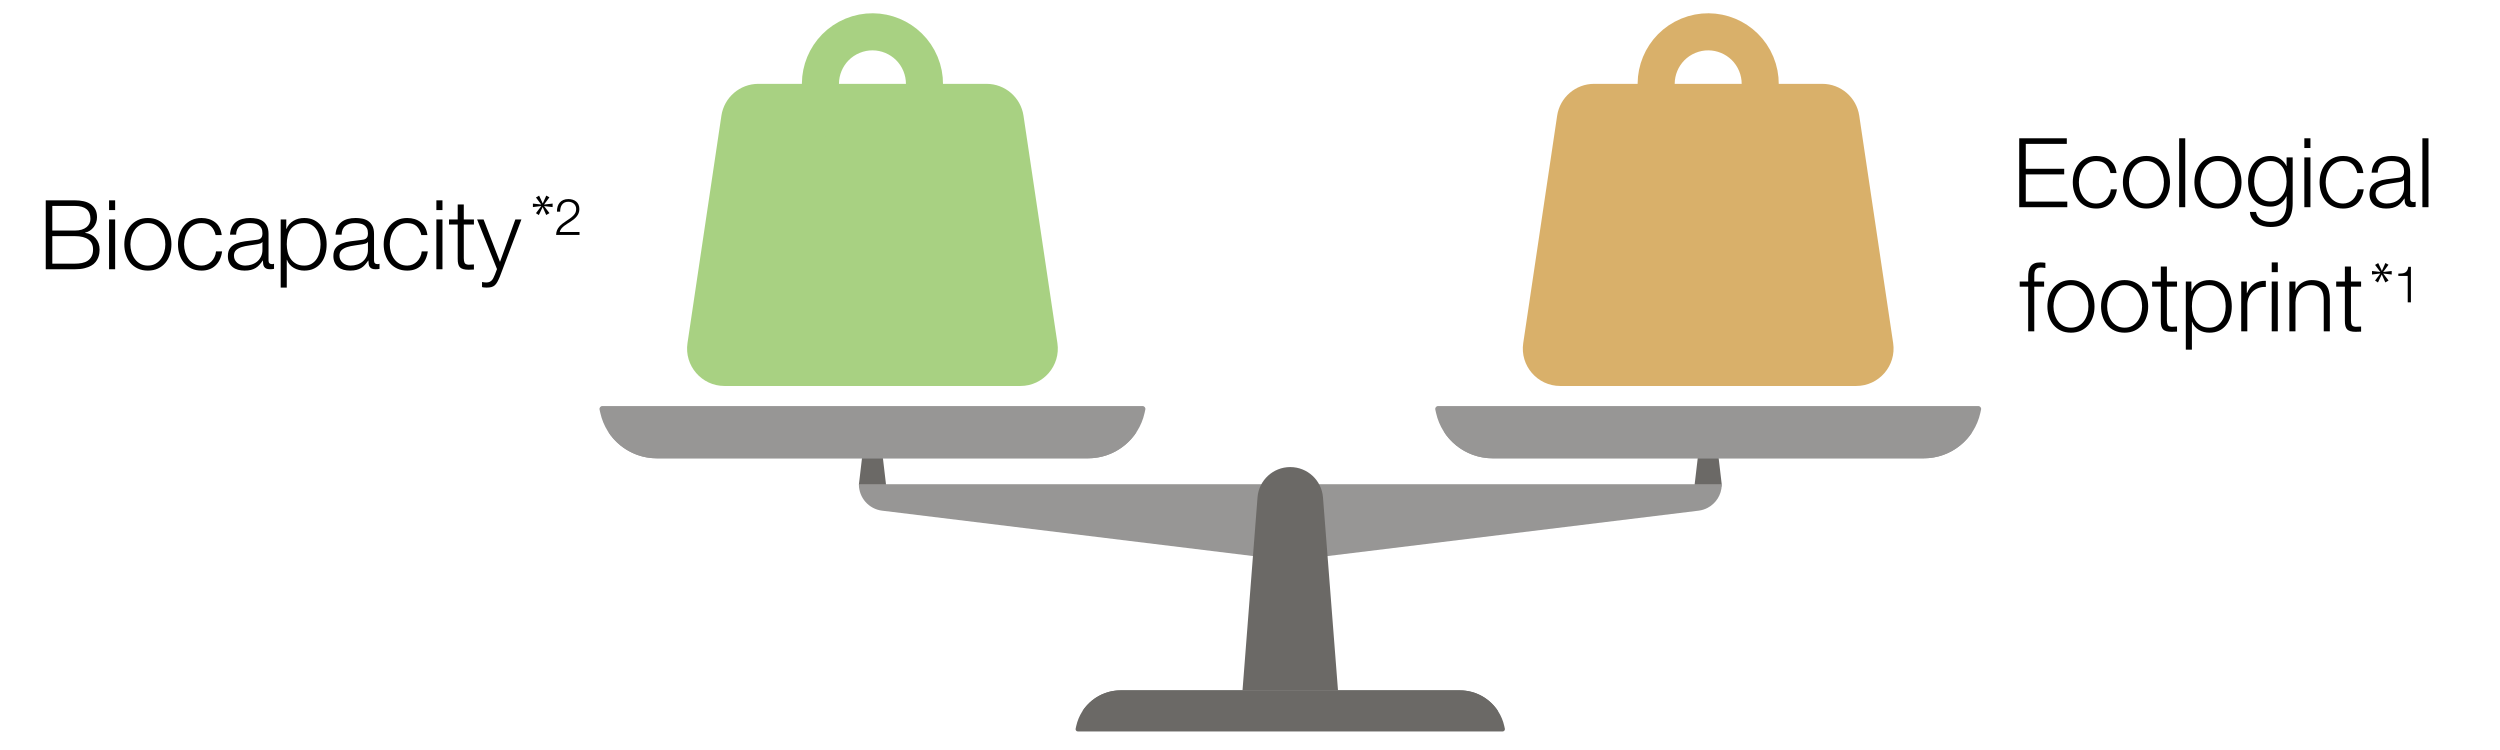 <?xml version="1.0" encoding="UTF-8"?>
<svg id="_レイヤー_1" data-name="レイヤー_1" xmlns="http://www.w3.org/2000/svg" version="1.1" viewBox="0 0 640 192">
  <!-- Generator: Adobe Illustrator 29.0.0, SVG Export Plug-In . SVG Version: 2.1.0 Build 186)  -->
  <path d="M384.676,187.254h-108.746c-.371,0-.65-.346-.568-.709l.148-.674c1.186-5.341,5.92-9.139,11.388-9.139h86.814c5.464,0,10.202,3.798,11.384,9.139l.148.674c.081.364-.198.709-.568.709" fill="#6b6966"/>
  <path d="M277.15,181.992h106.306c-2.107-3.209-5.726-5.263-9.746-5.263h-86.814c-4.021,0-7.639,2.054-9.746,5.263" fill="#6b6966"/>
  <path d="M219.877,124.019h110.426v19.496l-104.485-12.782c-3.392-.416-5.941-3.297-5.941-6.714" fill="#979695"/>
  <path d="M219.877,124.019h110.426v9.75l-104.485-6.393c-3.392-.208-5.941-1.649-5.941-3.357" fill="#979695"/>
  <path d="M440.768,124.02v.159c-.06,2.51-1.493,4.709-3.615,5.828-.706.374-1.493.625-2.33.727l-104.485,12.782v-19.496h110.43Z" fill="#979695"/>
  <path d="M440.768,124.019v.081c-.06,1.253-1.493,2.354-3.615,2.912-.706.187-1.493.311-2.33.364l-104.485,6.393v-9.75h110.43Z" fill="#979695"/>
  <path d="M342.527,176.731h-24.445l3.844-49.41c.339-4.374,3.989-7.752,8.377-7.752s8.038,3.378,8.38,7.752l3.844,49.41Z" fill="#6b6966"/>
  <path d="M226.818,124.019h-6.94l.787-6.689c.109-1.087,1.278-1.931,2.683-1.931,1.405,0,2.573.844,2.683,1.931l.787,6.689Z" fill="#6b6966"/>
  <path d="M154.211,103.947h138.274c.473,0,.826.438.72.9l-.191.861c-1.504,6.788-7.523,11.621-14.473,11.621h-110.387c-6.954,0-12.973-4.833-14.477-11.621l-.191-.861c-.102-.462.251-.9.724-.9" fill="#979695"/>
  <path d="M168.154,117.328h110.387c5.108,0,9.711-2.612,12.39-6.689h-135.171c2.679,4.077,7.282,6.689,12.394,6.689" fill="#979695"/>
  <path d="M440.768,124.02h-6.94l.787-6.689c.109-1.087,1.278-1.931,2.683-1.931,1.405,0,2.573.844,2.683,1.931l.787,6.689Z" fill="#6b6966"/>
  <path d="M368.161,103.947h138.274c.473,0,.826.438.72.9l-.191.861c-1.504,6.788-7.523,11.621-14.473,11.621h-110.387c-6.954,0-12.973-4.833-14.477-11.621l-.191-.861c-.102-.462.251-.9.724-.9" fill="#979695"/>
  <path d="M504.884,110.638h-135.172c2.679,4.077,7.282,6.689,12.394,6.689h110.384c5.111,0,9.715-2.612,12.394-6.689" fill="#979695"/>
  <path d="M261.23,98.81h-75.765c-5.849,0-10.329-5.2-9.468-10.982l8.68-58.206c.699-4.688,4.723-8.158,9.464-8.158h58.408c4.741,0,8.769,3.47,9.468,8.158l8.68,58.206c.861,5.782-3.618,10.982-9.467,10.982" fill="#a8d182"/>
  <circle cx="223.347" cy="21.463" r="13.315" transform="translate(8.788 87.105) rotate(-22.5)" fill="none" stroke="#a8d182" stroke-miterlimit="10" stroke-width="9.492"/>
  <path d="M475.181,98.81h-75.765c-5.849,0-10.329-5.2-9.468-10.982l8.68-58.206c.699-4.688,4.723-8.158,9.464-8.158h58.408c4.741,0,8.769,3.47,9.468,8.158l8.68,58.206c.861,5.782-3.618,10.982-9.467,10.982" fill="#d9b06a"/>
  <circle cx="437.297" cy="21.463" r="13.315" transform="translate(25.074 168.98) rotate(-22.5)" fill="none" stroke="#d9b06a" stroke-miterlimit="10" stroke-width="9.492"/>
  <g>
    <path d="M19.174,51.286c.741,0,1.454.069,2.137.21.684.14,1.285.379,1.804.716.519.338.935.783,1.248,1.335s.47,1.239.47,2.063c0,.461-.074.91-.223,1.347-.148.437-.358.832-.63,1.186-.272.354-.593.655-.964.902s-.787.42-1.248.519v.05c1.137.148,2.042.613,2.718,1.396.675.783,1.013,1.751,1.013,2.903,0,.28-.025.598-.074.952s-.148.716-.296,1.087-.363.737-.643,1.1c-.28.362-.655.68-1.124.951-.47.271-1.046.494-1.73.667s-1.503.26-2.458.26h-7.462v-17.643h7.462ZM19.174,59.02c.675,0,1.26-.077,1.754-.234.494-.156.906-.37,1.235-.643.33-.271.577-.589.741-.951s.247-.749.247-1.161c0-2.208-1.326-3.312-3.978-3.312h-5.782v6.301h5.782ZM19.174,67.495c.626,0,1.219-.053,1.779-.16s1.054-.301,1.483-.581c.428-.279.766-.654,1.013-1.124s.371-1.059.371-1.767c0-1.137-.4-1.989-1.199-2.558s-1.948-.853-3.447-.853h-5.782v7.042h5.782Z"/>
    <path d="M29.478,51.286v2.495h-1.557v-2.495h1.557ZM29.478,56.179v12.75h-1.557v-12.75h1.557Z"/>
    <path d="M40.437,56.352c.75.362,1.379.849,1.89,1.458s.898,1.321,1.162,2.137c.263.815.396,1.685.396,2.607s-.132,1.791-.396,2.606c-.264.815-.651,1.528-1.162,2.138s-1.141,1.092-1.89,1.445c-.75.354-1.61.531-2.582.531-.972,0-1.833-.177-2.583-.531-.75-.354-1.38-.836-1.89-1.445-.511-.609-.898-1.322-1.162-2.138s-.395-1.684-.395-2.606.131-1.792.395-2.607.651-1.527,1.162-2.137c.51-.609,1.141-1.096,1.89-1.458s1.61-.544,2.583-.544c.972,0,1.832.182,2.582.544ZM35.903,57.587c-.561.312-1.026.725-1.396,1.235s-.651,1.092-.84,1.742c-.189.65-.284,1.313-.284,1.989s.095,1.339.284,1.989c.189.65.469,1.231.84,1.742s.836.922,1.396,1.235c.56.312,1.21.469,1.952.469.741,0,1.392-.156,1.952-.469.56-.313,1.026-.725,1.396-1.235s.65-1.092.84-1.742.284-1.313.284-1.989-.095-1.339-.284-1.989-.469-1.231-.84-1.742-.836-.923-1.396-1.235-1.21-.47-1.952-.47c-.742,0-1.393.157-1.952.47Z"/>
    <path d="M54.015,57.933c-.577-.544-1.384-.815-2.421-.815-.742,0-1.393.157-1.952.47-.561.312-1.026.725-1.396,1.235s-.651,1.092-.84,1.742c-.189.65-.284,1.313-.284,1.989s.095,1.339.284,1.989c.189.65.469,1.231.84,1.742s.836.922,1.396,1.235c.56.312,1.21.469,1.952.469.478,0,.93-.09,1.359-.271.428-.181.807-.433,1.137-.754.329-.321.601-.704.815-1.148.214-.445.346-.931.396-1.458h1.557c-.214,1.549-.783,2.755-1.705,3.62-.923.864-2.109,1.297-3.558,1.297-.972,0-1.833-.177-2.583-.531-.75-.354-1.38-.836-1.89-1.445-.511-.609-.898-1.322-1.162-2.138s-.395-1.684-.395-2.606.131-1.792.395-2.607.651-1.527,1.162-2.137c.51-.609,1.141-1.096,1.89-1.458s1.61-.544,2.583-.544c1.367,0,2.524.362,3.472,1.087.947.726,1.511,1.82,1.692,3.287h-1.557c-.214-.955-.609-1.705-1.186-2.249Z"/>
    <path d="M59.353,58.155c.264-.544.622-.988,1.075-1.335.453-.346.984-.601,1.594-.766.609-.164,1.285-.247,2.026-.247.56,0,1.12.054,1.681.16.56.107,1.062.31,1.507.605.445.297.807.713,1.087,1.248.28.536.42,1.231.42,2.088v6.771c0,.627.305.939.914.939.181,0,.346-.033.494-.099v1.31c-.181.033-.342.058-.482.074s-.317.024-.531.024c-.395,0-.712-.054-.951-.16-.239-.107-.424-.26-.556-.458-.132-.197-.218-.432-.259-.704-.042-.271-.062-.572-.062-.901h-.05c-.28.412-.564.778-.853,1.1s-.609.589-.963.803c-.354.214-.758.379-1.211.494s-.993.173-1.619.173c-.593,0-1.149-.07-1.668-.21-.519-.14-.972-.362-1.359-.667-.387-.305-.692-.692-.914-1.161-.223-.47-.334-1.025-.334-1.668,0-.89.198-1.586.593-2.088.396-.503.918-.886,1.569-1.149s1.384-.448,2.199-.556,1.644-.21,2.483-.31c.33-.032.618-.073.865-.123s.453-.136.618-.26c.165-.123.292-.292.383-.506.09-.215.136-.495.136-.841,0-.526-.086-.959-.259-1.297s-.412-.605-.716-.804c-.305-.197-.659-.333-1.063-.407s-.836-.111-1.297-.111c-.989,0-1.796.234-2.422.704s-.956,1.224-.988,2.261h-1.557c.049-.741.206-1.384.469-1.927ZM67.136,61.961c-.099.181-.288.312-.568.395-.28.083-.527.141-.741.173-.659.116-1.338.219-2.039.31s-1.338.227-1.915.407c-.577.182-1.05.441-1.421.778-.371.338-.556.82-.556,1.446,0,.395.078.745.234,1.05s.367.568.63.791c.263.222.568.392.914.506.346.116.7.173,1.062.173.593,0,1.162-.09,1.705-.271.544-.181,1.017-.444,1.421-.791.403-.346.725-.766.964-1.26.238-.494.358-1.054.358-1.681v-2.025h-.049Z"/>
    <path d="M73.289,56.179v2.421h.049c.362-.89.951-1.577,1.767-2.063.815-.485,1.742-.729,2.78-.729.972,0,1.816.182,2.533.544.717.362,1.314.853,1.792,1.47.478.618.832,1.335,1.063,2.15.23.815.346,1.676.346,2.582s-.115,1.767-.346,2.582c-.231.815-.585,1.532-1.063,2.149-.478.618-1.075,1.104-1.792,1.458-.716.354-1.561.531-2.533.531-.461,0-.923-.058-1.384-.173-.461-.115-.889-.288-1.285-.519s-.746-.52-1.05-.865c-.305-.346-.54-.749-.704-1.211h-.049v7.117h-1.557v-17.445h1.434ZM81.826,60.589c-.157-.65-.404-1.231-.741-1.742-.338-.51-.771-.927-1.297-1.248-.527-.32-1.161-.481-1.903-.481-.856,0-1.573.148-2.149.445-.577.296-1.038.691-1.384,1.186-.346.494-.589,1.071-.729,1.729-.14.659-.21,1.352-.21,2.076,0,.659.078,1.313.234,1.964.157.651.412,1.232.766,1.742.354.511.815.927,1.384,1.248s1.264.481,2.088.481c.742,0,1.375-.16,1.903-.481.527-.321.959-.737,1.297-1.248.337-.51.584-1.091.741-1.742.156-.65.235-1.305.235-1.964s-.079-1.313-.235-1.965Z"/>
    <path d="M86.36,58.155c.264-.544.622-.988,1.075-1.335.453-.346.984-.601,1.594-.766.609-.164,1.285-.247,2.026-.247.56,0,1.12.054,1.681.16.56.107,1.062.31,1.507.605.445.297.807.713,1.087,1.248.28.536.42,1.231.42,2.088v6.771c0,.627.305.939.914.939.181,0,.346-.033.494-.099v1.31c-.181.033-.342.058-.482.074s-.317.024-.531.024c-.395,0-.712-.054-.951-.16-.239-.107-.424-.26-.556-.458-.132-.197-.218-.432-.259-.704-.042-.271-.062-.572-.062-.901h-.05c-.28.412-.564.778-.853,1.1s-.609.589-.963.803c-.354.214-.758.379-1.211.494s-.993.173-1.619.173c-.593,0-1.149-.07-1.668-.21-.519-.14-.972-.362-1.359-.667-.387-.305-.692-.692-.914-1.161-.223-.47-.334-1.025-.334-1.668,0-.89.198-1.586.593-2.088.396-.503.918-.886,1.569-1.149s1.384-.448,2.199-.556,1.644-.21,2.483-.31c.33-.032.618-.073.865-.123s.453-.136.618-.26c.165-.123.292-.292.383-.506.09-.215.136-.495.136-.841,0-.526-.086-.959-.259-1.297s-.412-.605-.716-.804c-.305-.197-.659-.333-1.063-.407s-.836-.111-1.297-.111c-.989,0-1.796.234-2.422.704s-.956,1.224-.988,2.261h-1.557c.049-.741.206-1.384.469-1.927ZM94.144,61.961c-.099.181-.288.312-.568.395-.28.083-.527.141-.741.173-.659.116-1.338.219-2.039.31s-1.338.227-1.915.407c-.577.182-1.05.441-1.421.778-.371.338-.556.82-.556,1.446,0,.395.078.745.234,1.05s.367.568.63.791c.263.222.568.392.914.506.346.116.7.173,1.062.173.593,0,1.162-.09,1.705-.271.544-.181,1.017-.444,1.421-.791.403-.346.725-.766.964-1.26.238-.494.358-1.054.358-1.681v-2.025h-.049Z"/>
    <path d="M106.672,57.933c-.577-.544-1.384-.815-2.421-.815-.742,0-1.393.157-1.952.47-.561.312-1.026.725-1.396,1.235s-.651,1.092-.84,1.742c-.189.65-.284,1.313-.284,1.989s.095,1.339.284,1.989c.189.65.469,1.231.84,1.742s.836.922,1.396,1.235c.56.312,1.21.469,1.952.469.478,0,.93-.09,1.359-.271.428-.181.807-.433,1.137-.754.329-.321.601-.704.815-1.148.214-.445.346-.931.396-1.458h1.557c-.214,1.549-.783,2.755-1.705,3.62-.923.864-2.109,1.297-3.558,1.297-.972,0-1.833-.177-2.583-.531-.75-.354-1.38-.836-1.89-1.445-.511-.609-.898-1.322-1.162-2.138s-.395-1.684-.395-2.606.131-1.792.395-2.607.651-1.527,1.162-2.137c.51-.609,1.141-1.096,1.89-1.458s1.61-.544,2.583-.544c1.367,0,2.524.362,3.472,1.087.947.726,1.511,1.82,1.692,3.287h-1.557c-.214-.955-.609-1.705-1.186-2.249Z"/>
    <path d="M113.27,51.286v2.495h-1.557v-2.495h1.557ZM113.27,56.179v12.75h-1.557v-12.75h1.557Z"/>
    <path d="M121.325,56.179v1.31h-2.595v8.599c0,.511.07.91.21,1.198.14.289.49.449,1.05.482.445,0,.89-.025,1.334-.074v1.31c-.231,0-.461.008-.692.024-.231.017-.461.025-.692.025-1.038,0-1.763-.202-2.175-.605-.412-.404-.609-1.149-.593-2.236v-8.723h-2.224v-1.31h2.224v-3.83h1.557v3.83h2.595Z"/>
    <path d="M123.796,56.179l4.201,10.872,3.929-10.872h1.557l-5.535,14.678c-.231.543-.445.992-.643,1.347-.198.354-.416.634-.655.84-.239.206-.519.354-.84.444-.321.091-.729.137-1.223.137-.313-.017-.556-.029-.729-.037-.173-.009-.325-.037-.457-.087v-1.31c.181.033.358.062.531.087.173.024.35.037.531.037.346,0,.63-.05.853-.148.223-.099.416-.235.581-.408s.305-.383.42-.63c.115-.247.238-.519.371-.815l.543-1.434-5.09-12.7h1.656Z"/>
  </g>
  <g>
    <path d="M139.844,50.075l.806.442-1.352,1.819v.026l2.171-.247v.897l-2.158-.247v.039l1.352,1.755-.832.481-.897-2.016h-.026l-.962,2.028-.741-.481,1.339-1.781v-.039l-2.119.261v-.897l2.093.234.013-.026-1.326-1.768.806-.469.923,1.977h.026l.884-1.989Z"/>
    <path d="M142.366,60.138c.009-.45.087-.85.234-1.196.147-.347.342-.658.585-.936.242-.277.516-.531.819-.761s.615-.45.936-.663c.32-.212.639-.429.956-.649.316-.222.6-.457.852-.709.251-.251.439-.509.565-.773.125-.265.188-.578.188-.942,0-.295-.054-.557-.163-.786-.108-.23-.256-.425-.442-.586-.187-.16-.403-.281-.65-.363-.247-.083-.509-.124-.787-.124-.373,0-.691.069-.956.208-.265.139-.479.325-.644.56-.165.233-.284.502-.357.806s-.106.624-.098.962h-.819c-.009-.468.045-.899.163-1.293.117-.395.297-.735.54-1.021.242-.286.548-.51.917-.67.368-.16.799-.24,1.293-.24.398,0,.769.054,1.111.162s.642.269.897.481c.256.212.455.479.598.799.143.321.214.693.214,1.118,0,.382-.063.729-.188,1.04-.125.312-.294.599-.507.858s-.455.5-.728.722c-.273.221-.561.427-.865.617-.216.147-.472.31-.767.487-.295.178-.579.375-.852.592s-.514.453-.722.708c-.208.256-.338.535-.39.839h5.057v.754h-5.993Z"/>
  </g>
  <g>
    <path d="M529.103,35.401v1.433h-10.502v6.375h9.835v1.434h-9.835v6.968h10.626v1.434h-12.306v-17.643h12.182Z"/>
    <path d="M539.085,42.048c-.577-.544-1.384-.815-2.422-.815-.741,0-1.392.157-1.952.47-.56.312-1.025.725-1.396,1.235-.371.511-.651,1.092-.841,1.742s-.284,1.313-.284,1.989.095,1.339.284,1.989.47,1.231.841,1.742c.37.511.836.922,1.396,1.235.561.312,1.211.469,1.952.469.478,0,.931-.09,1.359-.271.428-.181.807-.433,1.137-.754.329-.321.601-.704.815-1.148.214-.445.346-.931.396-1.458h1.557c-.215,1.549-.783,2.755-1.705,3.62-.923.864-2.109,1.297-3.559,1.297-.972,0-1.833-.177-2.582-.531-.75-.354-1.38-.836-1.891-1.445s-.897-1.322-1.161-2.138-.396-1.684-.396-2.606.132-1.792.396-2.607.65-1.527,1.161-2.137,1.141-1.096,1.891-1.458c.749-.362,1.61-.544,2.582-.544,1.367,0,2.524.362,3.472,1.087.947.726,1.512,1.82,1.693,3.287h-1.557c-.215-.955-.61-1.705-1.187-2.249Z"/>
    <path d="M552.07,40.467c.75.362,1.38.849,1.891,1.458s.897,1.321,1.161,2.137.396,1.685.396,2.607-.132,1.791-.396,2.606-.65,1.528-1.161,2.138-1.141,1.092-1.891,1.445c-.749.354-1.61.531-2.582.531s-1.833-.177-2.582-.531c-.75-.354-1.38-.836-1.891-1.445s-.897-1.322-1.161-2.138-.396-1.684-.396-2.606.132-1.792.396-2.607.65-1.527,1.161-2.137,1.141-1.096,1.891-1.458c.749-.362,1.61-.544,2.582-.544s1.833.182,2.582.544ZM547.536,41.702c-.56.312-1.025.725-1.396,1.235-.371.511-.651,1.092-.841,1.742s-.284,1.313-.284,1.989.095,1.339.284,1.989.47,1.231.841,1.742c.37.511.836.922,1.396,1.235.561.312,1.211.469,1.952.469s1.393-.156,1.952-.469c.561-.313,1.025-.725,1.396-1.235.37-.511.65-1.092.84-1.742s.284-1.313.284-1.989-.095-1.339-.284-1.989-.47-1.231-.84-1.742c-.371-.511-.836-.923-1.396-1.235-.56-.312-1.211-.47-1.952-.47s-1.392.157-1.952.47Z"/>
    <path d="M559.422,35.401v17.643h-1.558v-17.643h1.558Z"/>
    <path d="M570.38,40.467c.75.362,1.38.849,1.891,1.458s.897,1.321,1.161,2.137.396,1.685.396,2.607-.132,1.791-.396,2.606-.65,1.528-1.161,2.138-1.141,1.092-1.891,1.445c-.749.354-1.61.531-2.582.531s-1.833-.177-2.582-.531c-.75-.354-1.38-.836-1.891-1.445s-.897-1.322-1.161-2.138-.396-1.684-.396-2.606.132-1.792.396-2.607.65-1.527,1.161-2.137,1.141-1.096,1.891-1.458c.749-.362,1.61-.544,2.582-.544s1.833.182,2.582.544ZM565.846,41.702c-.56.312-1.025.725-1.396,1.235-.371.511-.651,1.092-.841,1.742s-.284,1.313-.284,1.989.095,1.339.284,1.989.47,1.231.841,1.742c.37.511.836.922,1.396,1.235.561.312,1.211.469,1.952.469s1.393-.156,1.952-.469c.561-.313,1.025-.725,1.396-1.235.37-.511.65-1.092.84-1.742s.284-1.313.284-1.989-.095-1.339-.284-1.989-.47-1.231-.84-1.742c-.371-.511-.836-.923-1.396-1.235-.56-.312-1.211-.47-1.952-.47s-1.392.157-1.952.47Z"/>
    <path d="M586.615,54.551c-.206.758-.531,1.4-.976,1.928-.445.527-1.025.931-1.742,1.211s-1.594.42-2.632.42c-.643,0-1.269-.074-1.878-.223-.609-.147-1.157-.379-1.644-.691-.486-.313-.89-.713-1.211-1.198-.321-.486-.506-1.067-.556-1.742h1.557c.082.478.243.877.482,1.198.238.321.526.581.864.778.338.198.713.342,1.124.433.412.09.832.136,1.261.136,1.449,0,2.496-.412,3.138-1.235.643-.824.964-2.01.964-3.559v-1.729h-.049c-.363.791-.895,1.425-1.594,1.902-.701.479-1.521.717-2.459.717-1.021,0-1.895-.169-2.619-.507-.726-.337-1.322-.803-1.792-1.396-.469-.593-.812-1.289-1.025-2.088s-.321-1.651-.321-2.558c0-.873.128-1.701.384-2.483.255-.782.625-1.466,1.111-2.051s1.087-1.046,1.804-1.384,1.536-.507,2.459-.507c.478,0,.927.066,1.347.197.42.133.803.317,1.149.557.346.238.654.515.926.827.272.313.482.643.631.989h.049v-2.199h1.557v11.712c0,.939-.103,1.787-.309,2.545ZM583.045,51.153c.51-.288.938-.667,1.285-1.137.346-.469.604-1.009.778-1.618.173-.609.259-1.235.259-1.878,0-.626-.074-1.252-.222-1.878-.148-.626-.388-1.194-.717-1.705-.33-.511-.754-.923-1.272-1.235-.52-.312-1.149-.47-1.891-.47s-1.376.152-1.902.457c-.527.306-.964.704-1.31,1.198-.347.494-.598,1.059-.754,1.693-.157.634-.235,1.28-.235,1.939,0,.643.083,1.269.247,1.878.165.609.421,1.149.767,1.618.346.47.782.849,1.31,1.137.527.289,1.152.433,1.878.433.675,0,1.269-.144,1.779-.433Z"/>
    <path d="M591.471,35.401v2.495h-1.558v-2.495h1.558ZM591.471,40.294v12.75h-1.558v-12.75h1.558Z"/>
    <path d="M602.269,42.048c-.577-.544-1.384-.815-2.422-.815-.741,0-1.392.157-1.952.47-.56.312-1.025.725-1.396,1.235-.371.511-.651,1.092-.841,1.742s-.284,1.313-.284,1.989.095,1.339.284,1.989.47,1.231.841,1.742c.37.511.836.922,1.396,1.235.561.312,1.211.469,1.952.469.478,0,.931-.09,1.359-.271.428-.181.807-.433,1.137-.754.329-.321.601-.704.815-1.148.214-.445.346-.931.396-1.458h1.557c-.215,1.549-.783,2.755-1.705,3.62-.923.864-2.109,1.297-3.559,1.297-.972,0-1.833-.177-2.582-.531-.75-.354-1.38-.836-1.891-1.445s-.897-1.322-1.161-2.138-.396-1.684-.396-2.606.132-1.792.396-2.607.65-1.527,1.161-2.137,1.141-1.096,1.891-1.458c.749-.362,1.61-.544,2.582-.544,1.367,0,2.524.362,3.472,1.087.947.726,1.512,1.82,1.693,3.287h-1.557c-.215-.955-.61-1.705-1.187-2.249Z"/>
    <path d="M607.606,42.271c.264-.544.622-.988,1.075-1.335.453-.346.984-.601,1.594-.766.609-.164,1.285-.247,2.026-.247.56,0,1.12.054,1.68.16.561.107,1.062.31,1.508.605.444.297.807.713,1.087,1.248.28.536.42,1.231.42,2.088v6.771c0,.627.305.939.915.939.181,0,.346-.033.494-.099v1.31c-.182.033-.343.058-.482.074s-.317.024-.531.024c-.396,0-.713-.054-.951-.16-.239-.107-.424-.26-.556-.458-.133-.197-.219-.432-.26-.704-.041-.271-.062-.572-.062-.901h-.05c-.28.412-.564.778-.853,1.1s-.609.589-.964.803-.758.379-1.21.494c-.454.115-.993.173-1.619.173-.593,0-1.148-.07-1.668-.21-.519-.14-.972-.362-1.358-.667-.388-.305-.692-.692-.915-1.161-.222-.47-.333-1.025-.333-1.668,0-.89.197-1.586.593-2.088.396-.503.918-.886,1.569-1.149.65-.264,1.384-.448,2.199-.556s1.643-.21,2.483-.31c.329-.032.617-.073.864-.123s.453-.136.618-.26c.164-.123.292-.292.383-.506.091-.215.136-.495.136-.841,0-.526-.086-.959-.259-1.297-.174-.338-.412-.605-.717-.804-.306-.197-.659-.333-1.062-.407-.404-.074-.837-.111-1.298-.111-.988,0-1.796.234-2.421.704-.627.47-.956,1.224-.989,2.261h-1.557c.05-.741.206-1.384.47-1.927ZM615.391,46.076c-.1.181-.289.312-.568.395-.28.083-.527.141-.741.173-.659.116-1.339.219-2.039.31s-1.339.227-1.915.407c-.577.182-1.05.441-1.421.778-.37.338-.556.82-.556,1.446,0,.395.078.745.234,1.05s.366.568.63.791c.264.222.568.392.915.506.346.116.699.173,1.062.173.593,0,1.161-.09,1.705-.271.543-.181,1.017-.444,1.421-.791.403-.346.725-.766.963-1.26.239-.494.358-1.054.358-1.681v-2.025h-.049Z"/>
    <path d="M621.691,35.401v17.643h-1.558v-17.643h1.558Z"/>
  </g>
  <g>
    <path d="M520.775,73.381v11.44h-1.558v-11.44h-2.174v-1.31h2.174v-1.162c0-.543.041-1.046.124-1.507.082-.461.238-.856.47-1.187.23-.329.547-.584.951-.766.403-.182.918-.271,1.544-.271.23,0,.445.008.643.024.198.017.42.041.667.074v1.334c-.214-.032-.411-.062-.593-.086-.182-.025-.362-.037-.543-.037-.429,0-.759.065-.989.197s-.399.309-.506.531c-.107.223-.169.481-.186.778s-.024.618-.024.964v1.112h2.521v1.31h-2.521Z"/>
    <path d="M532.746,72.244c.75.362,1.38.849,1.891,1.458s.897,1.321,1.161,2.137.396,1.685.396,2.607-.132,1.791-.396,2.606-.65,1.528-1.161,2.138-1.141,1.092-1.891,1.445c-.749.354-1.61.531-2.582.531s-1.833-.177-2.582-.531c-.75-.354-1.38-.836-1.891-1.445s-.897-1.322-1.161-2.138-.396-1.684-.396-2.606.132-1.792.396-2.607.65-1.527,1.161-2.137,1.141-1.096,1.891-1.458c.749-.362,1.61-.544,2.582-.544s1.833.182,2.582.544ZM528.212,73.479c-.56.312-1.025.725-1.396,1.235-.371.511-.651,1.092-.841,1.742s-.284,1.313-.284,1.989.095,1.339.284,1.989.47,1.231.841,1.742c.37.511.836.922,1.396,1.235.561.312,1.211.469,1.952.469s1.393-.156,1.952-.469c.561-.313,1.025-.725,1.396-1.235.37-.511.65-1.092.84-1.742s.284-1.313.284-1.989-.095-1.339-.284-1.989-.47-1.231-.84-1.742c-.371-.511-.836-.923-1.396-1.235-.56-.312-1.211-.47-1.952-.47s-1.392.157-1.952.47Z"/>
    <path d="M546.485,72.244c.75.362,1.38.849,1.891,1.458s.897,1.321,1.161,2.137.396,1.685.396,2.607-.132,1.791-.396,2.606-.65,1.528-1.161,2.138-1.141,1.092-1.891,1.445c-.749.354-1.61.531-2.582.531s-1.833-.177-2.582-.531c-.75-.354-1.38-.836-1.891-1.445s-.897-1.322-1.161-2.138-.396-1.684-.396-2.606.132-1.792.396-2.607.65-1.527,1.161-2.137,1.141-1.096,1.891-1.458c.749-.362,1.61-.544,2.582-.544s1.833.182,2.582.544ZM541.951,73.479c-.56.312-1.025.725-1.396,1.235-.371.511-.651,1.092-.841,1.742s-.284,1.313-.284,1.989.095,1.339.284,1.989.47,1.231.841,1.742c.37.511.836.922,1.396,1.235.561.312,1.211.469,1.952.469s1.393-.156,1.952-.469c.561-.313,1.025-.725,1.396-1.235.37-.511.65-1.092.84-1.742s.284-1.313.284-1.989-.095-1.339-.284-1.989-.47-1.231-.84-1.742c-.371-.511-.836-.923-1.396-1.235-.56-.312-1.211-.47-1.952-.47s-1.392.157-1.952.47Z"/>
    <path d="M557.32,72.071v1.31h-2.594v8.599c0,.511.069.91.21,1.198.14.289.489.449,1.05.482.444,0,.89-.025,1.334-.074v1.31c-.23,0-.461.008-.691.024-.231.017-.462.025-.692.025-1.037,0-1.763-.202-2.174-.605-.412-.404-.61-1.149-.594-2.236v-8.723h-2.224v-1.31h2.224v-3.83h1.558v3.83h2.594Z"/>
    <path d="M561.003,72.071v2.421h.049c.362-.89.952-1.577,1.768-2.063.815-.485,1.741-.729,2.779-.729.972,0,1.816.182,2.533.544s1.313.853,1.791,1.47c.478.618.832,1.335,1.062,2.15s.347,1.676.347,2.582-.116,1.767-.347,2.582-.585,1.532-1.062,2.149c-.478.618-1.074,1.104-1.791,1.458-.717.354-1.562.531-2.533.531-.461,0-.923-.058-1.384-.173s-.89-.288-1.285-.519c-.395-.23-.745-.52-1.05-.865s-.54-.749-.704-1.211h-.05v7.117h-1.557v-17.445h1.434ZM569.54,76.481c-.156-.65-.404-1.231-.741-1.742-.338-.51-.771-.927-1.297-1.248-.528-.32-1.162-.481-1.903-.481-.856,0-1.573.148-2.149.445-.577.296-1.038.691-1.384,1.186s-.59,1.071-.729,1.729c-.14.659-.21,1.352-.21,2.076,0,.659.078,1.313.235,1.964.156.651.411,1.232.766,1.742.354.511.815.927,1.384,1.248s1.264.481,2.088.481c.741,0,1.375-.16,1.903-.481.526-.321.959-.737,1.297-1.248.337-.51.585-1.091.741-1.742.156-.65.234-1.305.234-1.964s-.078-1.313-.234-1.965Z"/>
    <path d="M575.187,72.071v2.989h.049c.396-1.037,1.009-1.836,1.841-2.396.832-.56,1.825-.815,2.978-.767v1.558c-.708-.033-1.351.062-1.927.284-.577.222-1.075.539-1.495.951s-.745.901-.976,1.47c-.231.568-.347,1.19-.347,1.866v6.795h-1.557v-12.75h1.434Z"/>
    <path d="M583.118,67.179v2.495h-1.558v-2.495h1.558ZM583.118,72.071v12.75h-1.558v-12.75h1.558Z"/>
    <path d="M587.64,72.071v2.199h.05c.296-.774.823-1.396,1.581-1.866s1.59-.704,2.496-.704c.89,0,1.635.115,2.236.346.601.231,1.083.557,1.445.977s.617.935.766,1.544.223,1.294.223,2.051v8.204h-1.557v-7.957c0-.543-.05-1.05-.148-1.52s-.271-.877-.519-1.223c-.247-.347-.581-.618-1.001-.815-.42-.198-.943-.297-1.569-.297s-1.182.111-1.668.334c-.486.222-.897.527-1.235.914s-.602.849-.791,1.384-.292,1.116-.309,1.742v7.438h-1.557v-12.75h1.557Z"/>
    <path d="M604.441,72.071v1.31h-2.594v8.599c0,.511.069.91.21,1.198.14.289.489.449,1.05.482.444,0,.89-.025,1.334-.074v1.31c-.23,0-.461.008-.691.024-.231.017-.462.025-.692.025-1.037,0-1.763-.202-2.174-.605-.412-.404-.61-1.149-.594-2.236v-8.723h-2.224v-1.31h2.224v-3.83h1.558v3.83h2.594Z"/>
  </g>
  <g>
    <path d="M610.654,67.337l.806.442-1.353,1.819v.026l2.172-.247v.897l-2.158-.247v.039l1.352,1.755-.832.481-.896-2.016h-.026l-.962,2.028-.741-.481,1.339-1.781v-.039l-2.119.261v-.897l2.094.234.013-.026-1.326-1.768.807-.469.923,1.977h.025l.885-1.989Z"/>
    <path d="M614.938,69.996c.29-.03.541-.102.754-.215.212-.112.39-.283.533-.514.143-.229.244-.552.305-.968h.663v9.1h-.818v-6.76h-2.405v-.585c.355-.009.678-.028.969-.059Z"/>
  </g>
</svg>